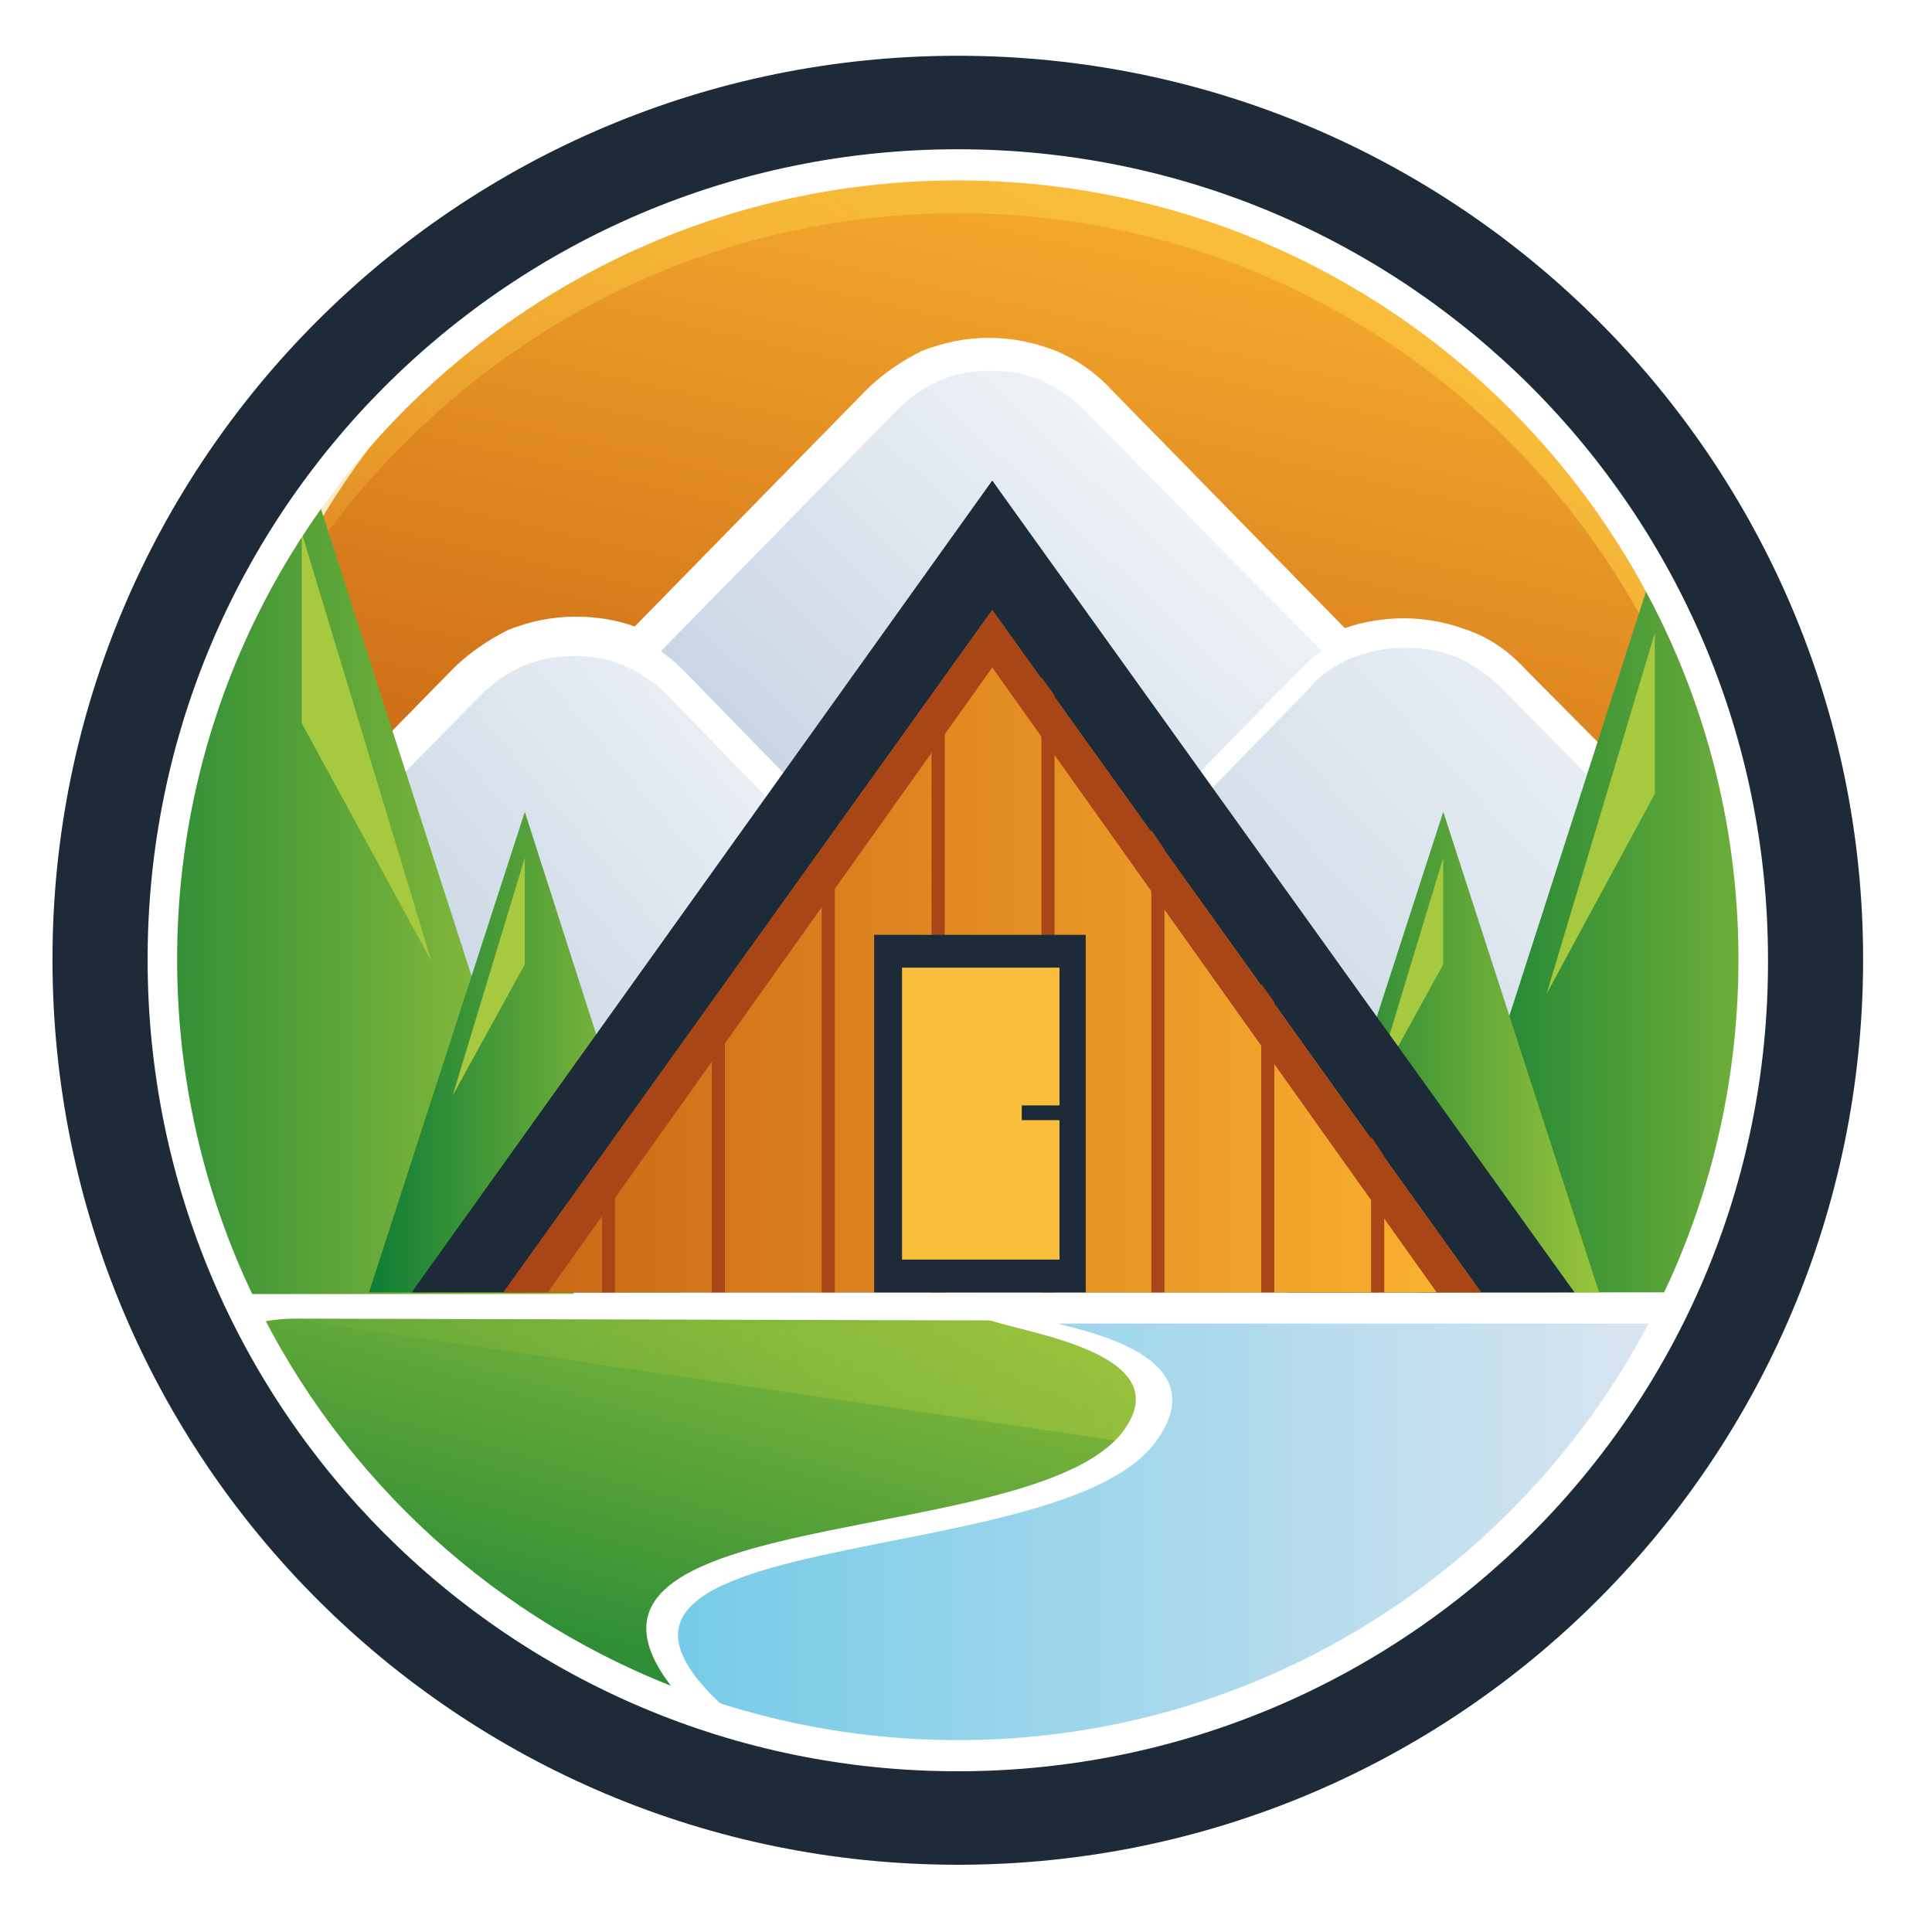 <?xml version="1.0" encoding="utf-8"?>
<!-- Generator: Adobe Illustrator 28.2.0, SVG Export Plug-In . SVG Version: 6.00 Build 0)  -->
<svg version="1.1" id="katman_1" xmlns="http://www.w3.org/2000/svg" xmlns:xlink="http://www.w3.org/1999/xlink" x="0px" y="0px"
	 viewBox="0 0 117.8 117.8" style="enable-background:new 0 0 117.8 117.8;" xml:space="preserve">
<style type="text/css">
	.st0{fill-rule:evenodd;clip-rule:evenodd;fill:url(#SVGID_1_);}
	
		.st1{fill-rule:evenodd;clip-rule:evenodd;fill:url(#SVGID_00000076590556191279144270000005571328897006161795_);filter:url(#Adobe_OpacityMaskFilter);}
	.st2{mask:url(#id2_00000039118270413689634090000009332760199008586927_);fill-rule:evenodd;clip-rule:evenodd;fill:#A7C940;}
	.st3{fill-rule:evenodd;clip-rule:evenodd;fill:#FFFFFF;}
	.st4{fill-rule:evenodd;clip-rule:evenodd;fill:url(#SVGID_00000016042663574127510600000009380633033671312019_);}
	.st5{fill-rule:evenodd;clip-rule:evenodd;fill:url(#SVGID_00000004537295585973249460000009807108667631937708_);}
	.st6{fill-rule:evenodd;clip-rule:evenodd;fill:url(#SVGID_00000088131307996313271430000013931365661306069897_);}
	.st7{fill-rule:evenodd;clip-rule:evenodd;fill:url(#SVGID_00000036210250022106871150000008688383075452768187_);}
	.st8{fill-rule:evenodd;clip-rule:evenodd;fill:url(#SVGID_00000011010248733974036110000006754705460578080645_);}
	
		.st9{fill-rule:evenodd;clip-rule:evenodd;fill:url(#SVGID_00000120527497661747750240000010080064763656569005_);filter:url(#Adobe_OpacityMaskFilter_00000171720664635392627130000015215199897942454424_);}
	.st10{mask:url(#id6_00000048486812401700437480000017578775156197967754_);fill-rule:evenodd;clip-rule:evenodd;fill:#F9BF3C;}
	.st11{fill:url(#SVGID_00000160889884218280933440000018087920087317680556_);}
	.st12{fill:#A7C940;}
	.st13{fill:url(#SVGID_00000157289103216698486060000004435037621168758419_);}
	.st14{fill:#FFFFFF;}
	.st15{fill:#1D2B39;}
	.st16{fill:url(#SVGID_00000013188489857023013960000007789692416512770710_);}
	.st17{fill:url(#SVGID_00000041256501486278947000000012961696695812563641_);}
	.st18{fill:url(#SVGID_00000172408818864839048080000005581438637805807540_);}
	.st19{fill:#A94617;}
	.st20{fill:#F9BF3C;}
</style>
<g>
	
		<linearGradient id="SVGID_1_" gradientUnits="userSpaceOnUse" x1="6929.946" y1="-6202.917" x2="7237.919" y2="-5720.236" gradientTransform="matrix(6.890229e-02 -2.089197e-02 -2.089197e-02 -6.890229e-02 -563.027 -169.663)">
		<stop  offset="0" style="stop-color:#0E7D35"/>
		<stop  offset="1" style="stop-color:#9AC43B"/>
	</linearGradient>
	<path class="st0" d="M18.1,80.4c-1.3,0-2.6,0.2-3.7,0.7c-0.4,0.2-0.7,0.3-1.1,0.5c5.7,11.1,14.5,19.8,25.1,25.5
		c2.6,1.4,5.3,2.6,8,3.6l46.1-30.1l0,0"/>
	<defs>
		<filter id="Adobe_OpacityMaskFilter" filterUnits="userSpaceOnUse" x="17.4" y="80.4" width="75.2" height="9">
			<feColorMatrix  type="matrix" values="1 0 0 0 0  0 1 0 0 0  0 0 1 0 0  0 0 0 1 0"/>
		</filter>
	</defs>
	
		<mask maskUnits="userSpaceOnUse" x="17.4" y="80.4" width="75.2" height="9" id="id2_00000039118270413689634090000009332760199008586927_">
		
			<linearGradient id="SVGID_00000157307836137465126730000011785216429581551512_" gradientUnits="userSpaceOnUse" x1="8017.073" y1="-6113.761" x2="6621.238" y2="-5652.257" gradientTransform="matrix(6.890229e-02 -2.089197e-02 -2.089197e-02 -6.890229e-02 -563.027 -169.663)">
			<stop  offset="0" style="stop-color:#FFFFFF"/>
			<stop  offset="1" style="stop-color:#FFFFFF;stop-opacity:0"/>
		</linearGradient>
		
			<polygon style="fill-rule:evenodd;clip-rule:evenodd;fill:url(#SVGID_00000157307836137465126730000011785216429581551512_);filter:url(#Adobe_OpacityMaskFilter);" points="
			17.4,80.4 86.3,59.5 94,84.7 25.1,105.6 		"/>
	</mask>
	<path class="st2" d="M92.6,80.6l-74.4-0.2c-0.2,0-0.5,0-0.7,0l61.2,9L92.6,80.6z"/>
	<path class="st3" d="M49.2,110c5.9-0.3,28.8-2.7,34.3-4.8c6.1-2.3,11.6-5.5,16.6-9.7c0.2-0.2,0.5-0.4,0.7-0.5
		c1.8-4.6,3-9.5,3.5-14.8H59.9v0c-0.1,0.8,12.3,1.7,8.7,6.9C62.6,95.9,20.8,90.1,49.2,110z"/>
	
		<linearGradient id="SVGID_00000165207874252264184880000010157296091045784745_" gradientUnits="userSpaceOnUse" x1="41.418" y1="95.59" x2="106.606" y2="95.59">
		<stop  offset="0" style="stop-color:#76CBE8"/>
		<stop  offset="1" style="stop-color:#E2E8F1"/>
	</linearGradient>
	<path style="fill-rule:evenodd;clip-rule:evenodd;fill:url(#SVGID_00000165207874252264184880000010157296091045784745_);" d="
		M106.6,80.7l-42.1,0c1.2,0.4,10,1.9,5.9,7.3c-7,9.2-49.5,3.5-16.9,22.5c4.6-0.2,19.9-1.7,29.2-3.3C92.6,100.2,100.3,91,106.6,80.7z
		"/>
	
		<linearGradient id="SVGID_00000171717168759717921100000001381216187018098568_" gradientUnits="userSpaceOnUse" x1="7172.481" y1="-5112.821" x2="7649.863" y2="-4711.04" gradientTransform="matrix(7.200000e-02 0 0 -7.200000e-02 -487.308 -297.725)">
		<stop  offset="0" style="stop-color:#C5D3E2"/>
		<stop  offset="1" style="stop-color:#FFFFFF"/>
	</linearGradient>
	<path style="fill-rule:evenodd;clip-rule:evenodd;fill:url(#SVGID_00000171717168759717921100000001381216187018098568_);" d="
		M50.7,72.2l14.7-4.4L40.6,42.3h0c-0.4-0.4-0.9-0.8-1.4-1.1l0,0l0,0l0,0l0,0l0,0l0,0c-0.2-0.2-0.5-0.3-0.7-0.4l-0.2-0.1
		c-0.1,0-0.2-0.1-0.2-0.1c-0.9-0.4-2-0.6-3.1-0.6c-1.1,0-2.1,0.2-3.1,0.6c-0.9,0.4-1.8,1-2.6,1.8h0L11.8,60.2c0,0.6,0.1,1.1,0.2,1.7
		c0.4-0.1,0.7-0.1,1.1-0.2c1.4-0.2,2.9,0,4.3,0.4L50.7,72.2L50.7,72.2z"/>
	
		<linearGradient id="SVGID_00000047024246773074514700000012654465903969986470_" gradientUnits="userSpaceOnUse" x1="7779.566" y1="-5156.155" x2="8397.17" y2="-4586.306" gradientTransform="matrix(7.200000e-02 0 0 -7.200000e-02 -487.308 -297.725)">
		<stop  offset="0" style="stop-color:#C5D3E2"/>
		<stop  offset="1" style="stop-color:#FFFFFF"/>
	</linearGradient>
	<path style="fill-rule:evenodd;clip-rule:evenodd;fill:url(#SVGID_00000047024246773074514700000012654465903969986470_);" d="
		M60.6,61.7l5.4,5.5c-1.8,2.7,36.4,5.9,43.1-2.3c0.2-1.5,0.4-3,0.6-4.5L91.6,42c-0.8-0.8-1.7-1.4-2.7-1.9c-1-0.4-2-0.6-3.2-0.6
		c-1.2,0-2.2,0.2-3.2,0.6c-0.1,0-0.2,0.1-0.3,0.1l-0.2,0.1c-0.2,0.1-0.5,0.3-0.7,0.4l0,0l0,0l0,0l0,0l0,0l0,0l0,0l0,0
		c-0.5,0.3-1,0.7-1.4,1.2h0L60.6,61.7L60.6,61.7z"/>
	
		<linearGradient id="SVGID_00000004542502981579651360000000988587119072184984_" gradientUnits="userSpaceOnUse" x1="7447.98" y1="-4854.752" x2="7869.252" y2="-4409.352" gradientTransform="matrix(7.200000e-02 0 0 -7.200000e-02 -487.308 -297.725)">
		<stop  offset="0" style="stop-color:#C5D3E2"/>
		<stop  offset="1" style="stop-color:#FFFFFF"/>
	</linearGradient>
	<path style="fill-rule:evenodd;clip-rule:evenodd;fill:url(#SVGID_00000004542502981579651360000000988587119072184984_);" d="
		M60.4,60.1l18.9-19.3l0,0c0.4-0.4,0.8-0.8,1.3-1.1L66.1,25c-0.8-0.8-1.7-1.4-2.6-1.8c-0.9-0.4-2-0.6-3.1-0.6s-2.2,0.2-3.1,0.6
		c-0.9,0.4-1.8,1-2.6,1.8h0L40.3,39.7c0.4,0.3,0.9,0.7,1.3,1.1l0,0L60.4,60.1L60.4,60.1z"/>
	
		<linearGradient id="SVGID_00000113314209300932839160000010963401190188673153_" gradientUnits="userSpaceOnUse" x1="7590.102" y1="-4950.551" x2="7755.003" y2="-4227.348" gradientTransform="matrix(7.200000e-02 0 0 -7.200000e-02 -487.308 -297.725)">
		<stop  offset="0" style="stop-color:#C96515"/>
		<stop  offset="1" style="stop-color:#FAB430"/>
	</linearGradient>
	<path style="fill-rule:evenodd;clip-rule:evenodd;fill:url(#SVGID_00000113314209300932839160000010963401190188673153_);" d="
		M67.9,23.9l14.1,14.4c1.1-0.4,2.4-0.6,3.6-0.6c1.5,0,2.8,0.3,4.1,0.8c1.3,0.5,2.4,1.3,3.4,2.4L108,55.9c0-13.1-5.4-24.9-13.9-33.5
		C85.4,13.9,73.5,8.5,60.4,8.5c-13.1,0-25,5.3-33.6,13.9C18.2,31,12.9,42.9,12.8,55.9l14.8-15.1l0,0c1-1,2.2-1.8,3.4-2.4
		c1.3-0.5,2.6-0.8,4.1-0.8c1.3,0,2.5,0.2,3.6,0.6l14.1-14.4l0,0c1-1,2.2-1.8,3.4-2.4c1.3-0.5,2.6-0.8,4.1-0.8c1.5,0,2.8,0.3,4.1,0.8
		C65.8,22,66.9,22.8,67.9,23.9L67.9,23.9z"/>
	<defs>
		
			<filter id="Adobe_OpacityMaskFilter_00000006685140948254176010000009815707078981738927_" filterUnits="userSpaceOnUse" x="13.9" y="8.8" width="93.4" height="47.4">
			<feColorMatrix  type="matrix" values="1 0 0 0 0  0 1 0 0 0  0 0 1 0 0  0 0 0 1 0"/>
		</filter>
	</defs>
	
		<mask maskUnits="userSpaceOnUse" x="13.9" y="8.8" width="93.4" height="47.4" id="id6_00000048486812401700437480000017578775156197967754_">
		
			<linearGradient id="SVGID_00000096049138351500001060000011308261575830619058_" gradientUnits="userSpaceOnUse" x1="7795.231" y1="-4228.751" x2="7377.595" y2="-5033.572" gradientTransform="matrix(7.200000e-02 0 0 -7.200000e-02 -487.308 -297.725)">
			<stop  offset="0" style="stop-color:#FFFFFF"/>
			<stop  offset="1" style="stop-color:#FFFFFF;stop-opacity:0"/>
		</linearGradient>
		
			<rect x="13.9" y="8.8" style="fill-rule:evenodd;clip-rule:evenodd;fill:url(#SVGID_00000096049138351500001060000011308261575830619058_);filter:url(#Adobe_OpacityMaskFilter_00000006685140948254176010000009815707078981738927_);" width="93.4" height="47.4"/>
	</mask>
	<path class="st10" d="M105.5,54.4l1.8,1.8c0-13.1-5.4-24.9-13.9-33.5C84.7,14.1,72.8,8.8,59.7,8.8c-13.1,0-25,5.3-33.6,13.9
		c-5.7,5.7-9.9,12.7-12.1,20.7c2.4-6.3,6.1-11.9,10.8-16.5c8.6-8.6,20.5-13.9,33.6-13.9c13.1,0,25,5.3,33.6,13.9
		C99.2,34.1,104.2,43.7,105.5,54.4z"/>
	<g>
		
			<linearGradient id="SVGID_00000149365869952762149700000017680646724793559742_" gradientUnits="userSpaceOnUse" x1="1.854" y1="53.093" x2="35.045" y2="53.093">
			<stop  offset="0" style="stop-color:#0E7D35"/>
			<stop  offset="1" style="stop-color:#9AC43B"/>
		</linearGradient>
		<path style="fill:url(#SVGID_00000149365869952762149700000017680646724793559742_);" d="M7.5,66.2c1.2,4.3,3.1,8.4,4.3,12.7H35
			L18.4,27.4L6.5,64.3C6.9,64.8,7.3,65.4,7.5,66.2z"/>
		<g>
			<polygon class="st12" points="18.4,32.5 26.3,58.6 18.4,44.1 			"/>
		</g>
	</g>
	<g>
		
			<linearGradient id="SVGID_00000152259964436274681640000006553812815747352960_" gradientUnits="userSpaceOnUse" x1="86.572" y1="56.574" x2="115.275" y2="56.574">
			<stop  offset="0" style="stop-color:#0E7D35"/>
			<stop  offset="1" style="stop-color:#9AC43B"/>
		</linearGradient>
		<path style="fill:url(#SVGID_00000152259964436274681640000006553812815747352960_);" d="M110,64.2c0.1-0.3,0.2-0.6,0.3-0.8
			l-9.4-29L86.6,78.8h18.3C106.3,73.9,108.5,69.2,110,64.2z"/>
		<g>
			<polygon class="st12" points="100.9,38.6 94.3,60.6 100.9,48.4 			"/>
		</g>
	</g>
	<path class="st14" d="M58.4,5.4C29.1,5.4,5.3,29.2,5.3,58.5c0,29.3,23.8,53.1,53.1,53.1c29.3,0,53.1-23.8,53.1-53.1
		C111.5,29.2,87.7,5.4,58.4,5.4z M58.4,106.1c-26.3,0-47.6-21.3-47.6-47.6C10.8,32.3,32.1,11,58.4,11C84.7,11,106,32.3,106,58.5
		C106,84.8,84.7,106.1,58.4,106.1z"/>
	<path class="st15" d="M58.4,3.4C27.9,3.4,3.2,28.1,3.2,58.5c0,30.5,24.7,55.2,55.2,55.2c30.5,0,55.2-24.7,55.2-55.2
		C113.6,28.1,88.9,3.4,58.4,3.4z M58.4,108C31.1,108,9,85.9,9,58.5C9,31.2,31.1,9.1,58.4,9.1c27.3,0,49.4,22.1,49.4,49.4
		C107.9,85.9,85.7,108,58.4,108z"/>
	<g>
		
			<linearGradient id="SVGID_00000171716372137408825490000006751221361831801010_" gradientUnits="userSpaceOnUse" x1="78.536" y1="64.143" x2="97.476" y2="64.143">
			<stop  offset="0" style="stop-color:#0E7D35"/>
			<stop  offset="1" style="stop-color:#9AC43B"/>
		</linearGradient>
		<polygon style="fill:url(#SVGID_00000171716372137408825490000006751221361831801010_);" points="78.5,78.8 88,49.5 97.5,78.8 		
			"/>
		<g>
			<polygon class="st12" points="88,52.3 83.6,66.8 88,58.8 			"/>
		</g>
	</g>
	<g>
		
			<linearGradient id="SVGID_00000008142552149633236970000007478267072838342318_" gradientUnits="userSpaceOnUse" x1="22.505" y1="64.143" x2="41.444" y2="64.143">
			<stop  offset="0" style="stop-color:#0E7D35"/>
			<stop  offset="1" style="stop-color:#9AC43B"/>
		</linearGradient>
		<polygon style="fill:url(#SVGID_00000008142552149633236970000007478267072838342318_);" points="22.5,78.8 32,49.5 41.4,78.8 		
			"/>
		<g>
			<polygon class="st12" points="32,52.3 27.6,66.8 32,58.8 			"/>
		</g>
	</g>
	<g>
		<polygon class="st15" points="25.1,78.8 60.5,29.3 96,78.8 		"/>
		
			<linearGradient id="SVGID_00000031905908868189228940000001205812020045049014_" gradientUnits="userSpaceOnUse" x1="30.717" y1="58.002" x2="90.34" y2="58.002">
			<stop  offset="0" style="stop-color:#C96515"/>
			<stop  offset="1" style="stop-color:#FAB430"/>
		</linearGradient>
		<polygon style="fill:url(#SVGID_00000031905908868189228940000001205812020045049014_);" points="30.7,78.8 60.5,37.2 90.3,78.8 
					"/>
		<polygon class="st19" points="60.5,40.7 87.6,78.8 90.3,78.8 60.5,37.2 30.7,78.8 33.4,78.8 		"/>
		<g>
			<polygon class="st19" points="44.2,60 43.4,61.1 43.4,78.8 44.2,78.8 			"/>
			<polygon class="st19" points="50.9,50.6 50.1,51.8 50.1,78.8 50.9,78.8 			"/>
			<polygon class="st19" points="57.6,41.3 56.8,42.4 56.8,78.8 57.6,78.8 			"/>
			<polygon class="st19" points="37.5,69.3 36.7,70.5 36.7,78.8 37.5,78.8 			"/>
			<polygon class="st19" points="30.8,78.8 30.8,78.7 30.7,78.8 			"/>
			<polygon class="st19" points="71,51.8 70.2,50.6 70.2,78.8 71,78.8 			"/>
			<polygon class="st19" points="90.3,78.7 90.3,78.8 90.3,78.8 			"/>
			<polygon class="st19" points="63.5,78.8 64.3,78.8 64.3,42.4 63.5,41.3 			"/>
			<polygon class="st19" points="84.4,70.5 83.6,69.3 83.6,78.8 84.4,78.8 			"/>
			<polygon class="st19" points="77.7,61.1 76.9,60 76.9,78.8 77.7,78.8 			"/>
		</g>
		<rect x="53.3" y="57" class="st15" width="12.9" height="21.8"/>
		<rect x="55" y="59" class="st20" width="9.6" height="17.8"/>
		<rect x="62.3" y="67.4" class="st15" width="3.1" height="0.9"/>
	</g>
</g>
</svg>
